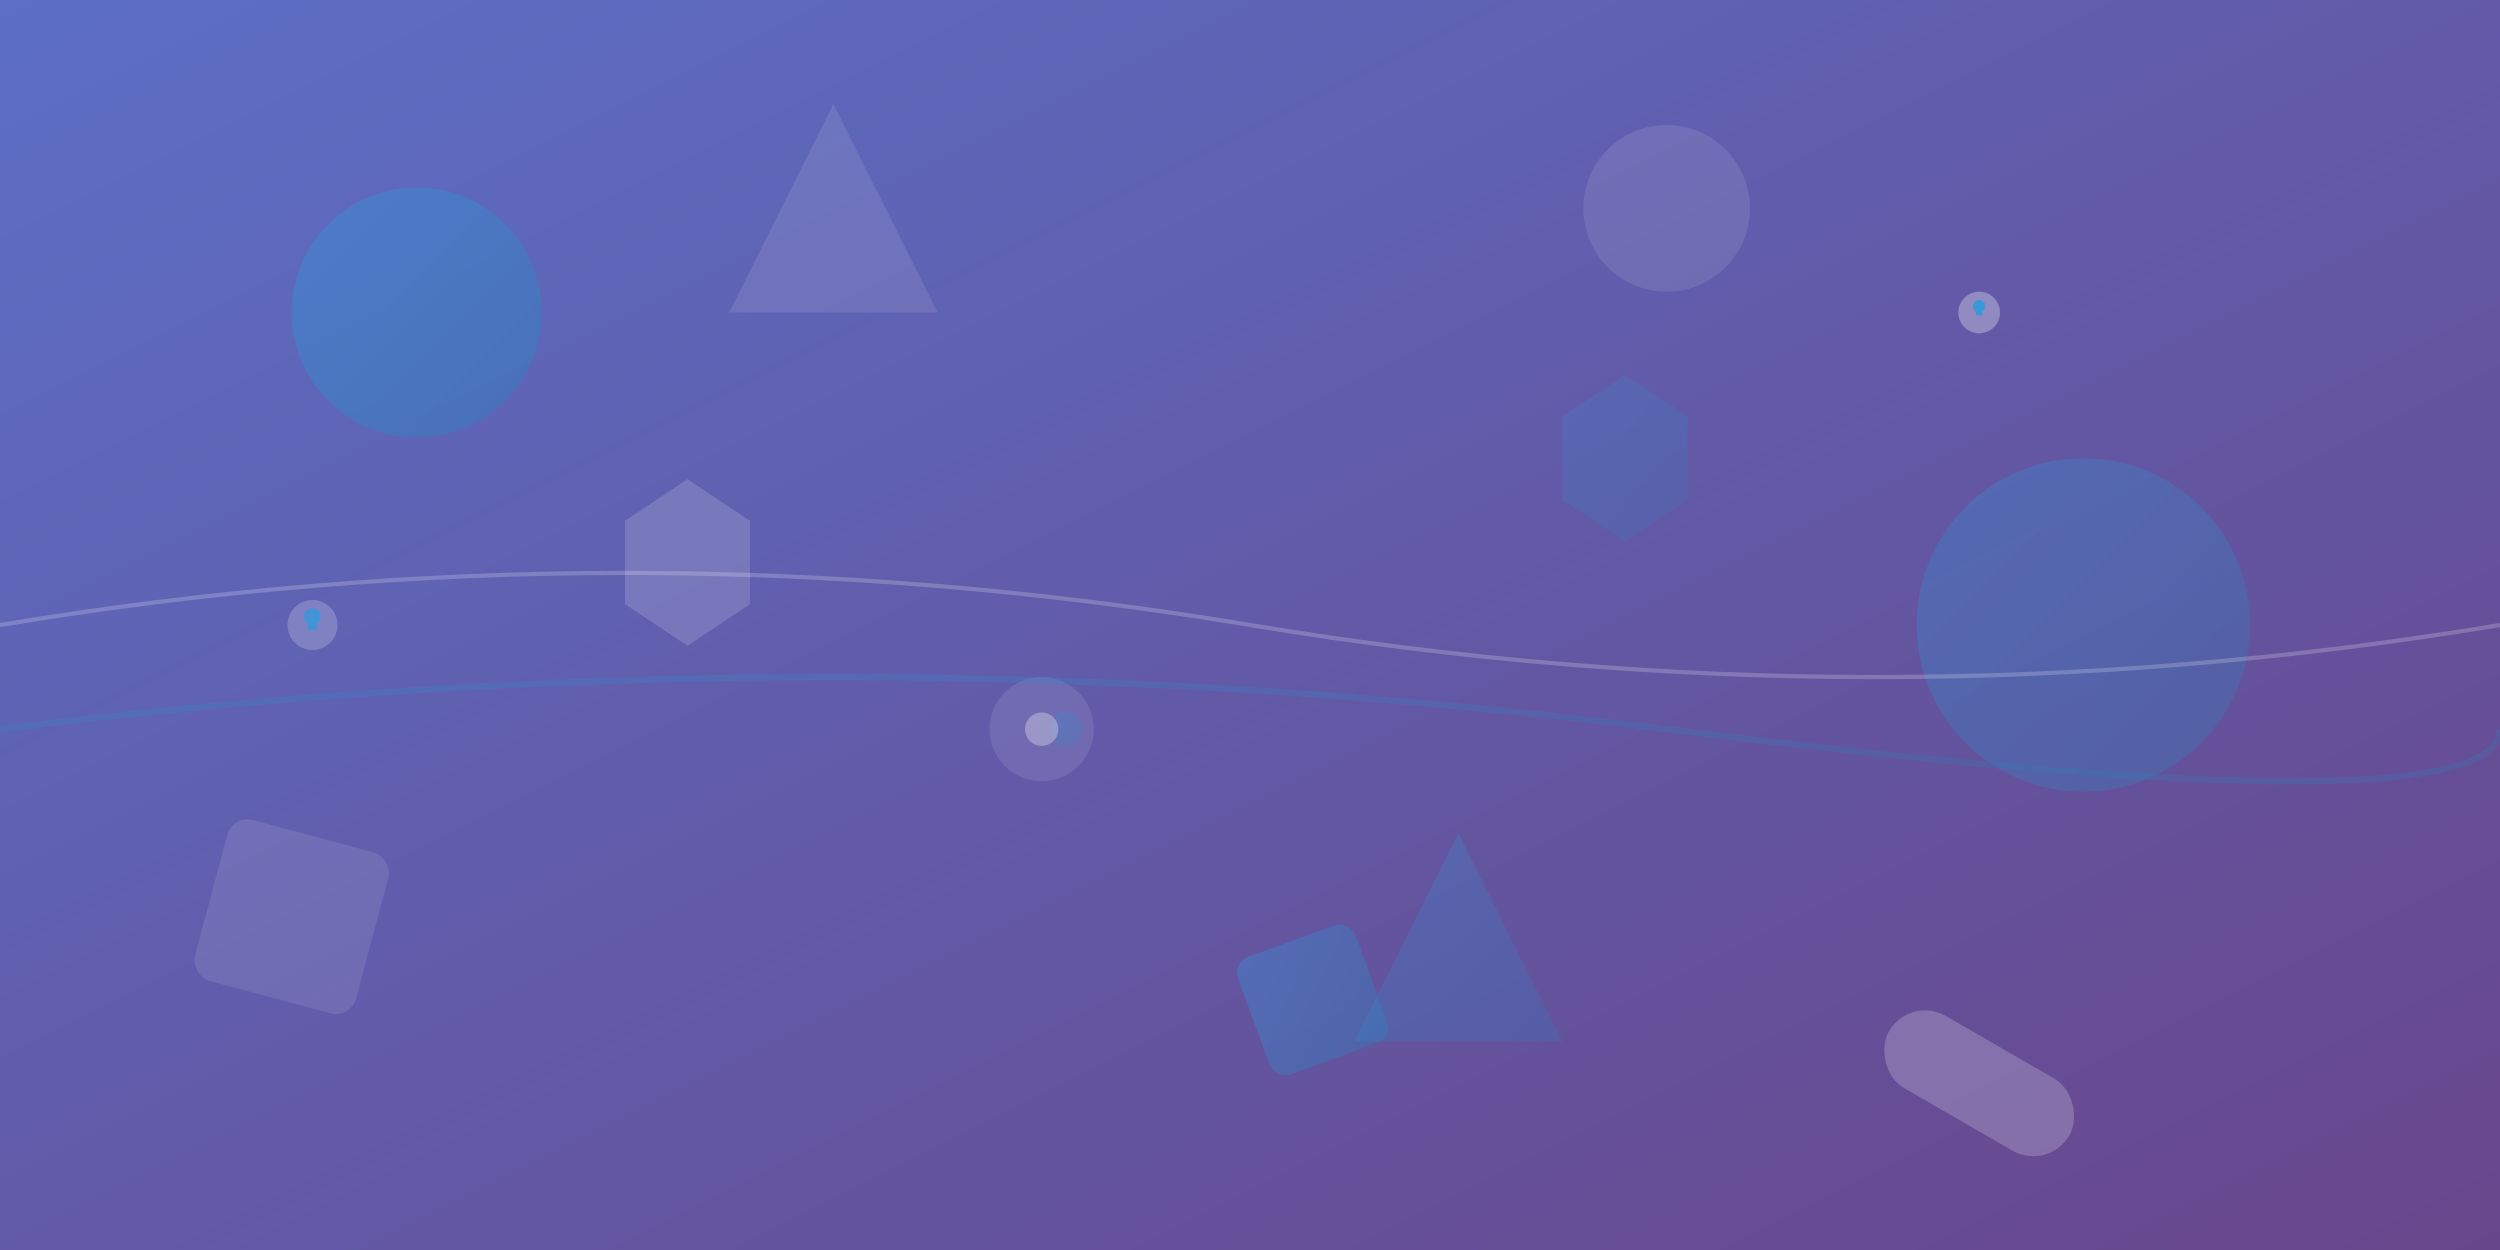 <svg width="1200" height="600" viewBox="0 0 1200 600" fill="none" xmlns="http://www.w3.org/2000/svg">
  <rect x="0" y="0" width="1200" height="600" fill="#333333" stroke="none"/>
  <defs>
    <linearGradient id="grad1" x1="0%" y1="0%" x2="100%" y2="100%">
      <stop offset="0%" style="stop-color:#667eea;stop-opacity:0.8" />
      <stop offset="100%" style="stop-color:#764ba2;stop-opacity:0.8" />
    </linearGradient>
    <linearGradient id="grad2" x1="0%" y1="0%" x2="100%" y2="100%">
      <stop offset="0%" style="stop-color:#3498db;stop-opacity:0.6" />
      <stop offset="100%" style="stop-color:#2980b9;stop-opacity:0.6" />
    </linearGradient>
  </defs>
  
  <!-- Background -->
  <rect width="1200" height="600" fill="url(#grad1)"/>
  
  <!-- Abstract geometric shapes -->
  <circle cx="200" cy="150" r="60" fill="url(#grad2)" opacity="0.7"/>
  <circle cx="800" cy="100" r="40" fill="white" opacity="0.1"/>
  <circle cx="1000" cy="300" r="80" fill="url(#grad2)" opacity="0.5"/>
  
  <!-- Floating rectangles -->
  <rect x="100" y="400" width="80" height="80" rx="10" fill="white" opacity="0.1" transform="rotate(15 140 440)"/>
  <rect x="600" y="450" width="60" height="60" rx="8" fill="url(#grad2)" opacity="0.6" transform="rotate(-20 630 480)"/>
  <rect x="900" y="500" width="100" height="40" rx="20" fill="white" opacity="0.2" transform="rotate(30 950 520)"/>
  
  <!-- Triangles -->
  <polygon points="400,50 450,150 350,150" fill="white" opacity="0.1"/>
  <polygon points="700,400 750,500 650,500" fill="url(#grad2)" opacity="0.4"/>
  
  <!-- Hexagons -->
  <polygon points="300,250 330,230 360,250 360,290 330,310 300,290" fill="white" opacity="0.15"/>
  <polygon points="750,200 780,180 810,200 810,240 780,260 750,240" fill="url(#grad2)" opacity="0.3"/>
  
  <!-- Lightbulb symbols scattered -->
  <g transform="translate(150,300)">
    <circle cx="0" cy="0" r="12" fill="white" opacity="0.2"/>
    <path d="M0 -8c2.21 0 4 1.79 4 4 0 1.43-0.74 2.69-1.86 3.4V2c0 0.31-0.25 0.57-0.57 0.57h-3.14c-0.31 0-0.57-0.26-0.57-0.57v-2.6C-3.26 -1.31-4-2.57-4-4c0-2.21 1.79-4 4-4z" fill="#3498db" opacity="0.8"/>
  </g>
  
  <g transform="translate(950,150)">
    <circle cx="0" cy="0" r="10" fill="white" opacity="0.3"/>
    <path d="M0 -6c1.66 0 3 1.34 3 3 0 1.07-0.56 2.02-1.39 2.55V1c0 0.23-0.19 0.42-0.42 0.42h-2.38c-0.23 0-0.42-0.19-0.42-0.42v-1.45C-2.44-0.98-3-1.93-3-3c0-1.66 1.34-3 3-3z" fill="#3498db" opacity="0.9"/>
  </g>
  
  <!-- Gear symbols -->
  <g transform="translate(500,350)">
    <circle cx="0" cy="0" r="25" fill="white" opacity="0.1"/>
    <path d="M20,0 L16,8 L8,8 L4,0 L8,-8 L16,-8 Z" fill="url(#grad2)" opacity="0.4"/>
    <circle cx="0" cy="0" r="8" fill="white" opacity="0.3"/>
  </g>
  
  <!-- Wavy lines -->
  <path d="M0,300 Q300,250 600,300 T1200,300" stroke="white" stroke-width="2" fill="none" opacity="0.2"/>
  <path d="M0,350 Q400,300 800,350 T1200,350" stroke="url(#grad2)" stroke-width="3" fill="none" opacity="0.4"/>
</svg>
